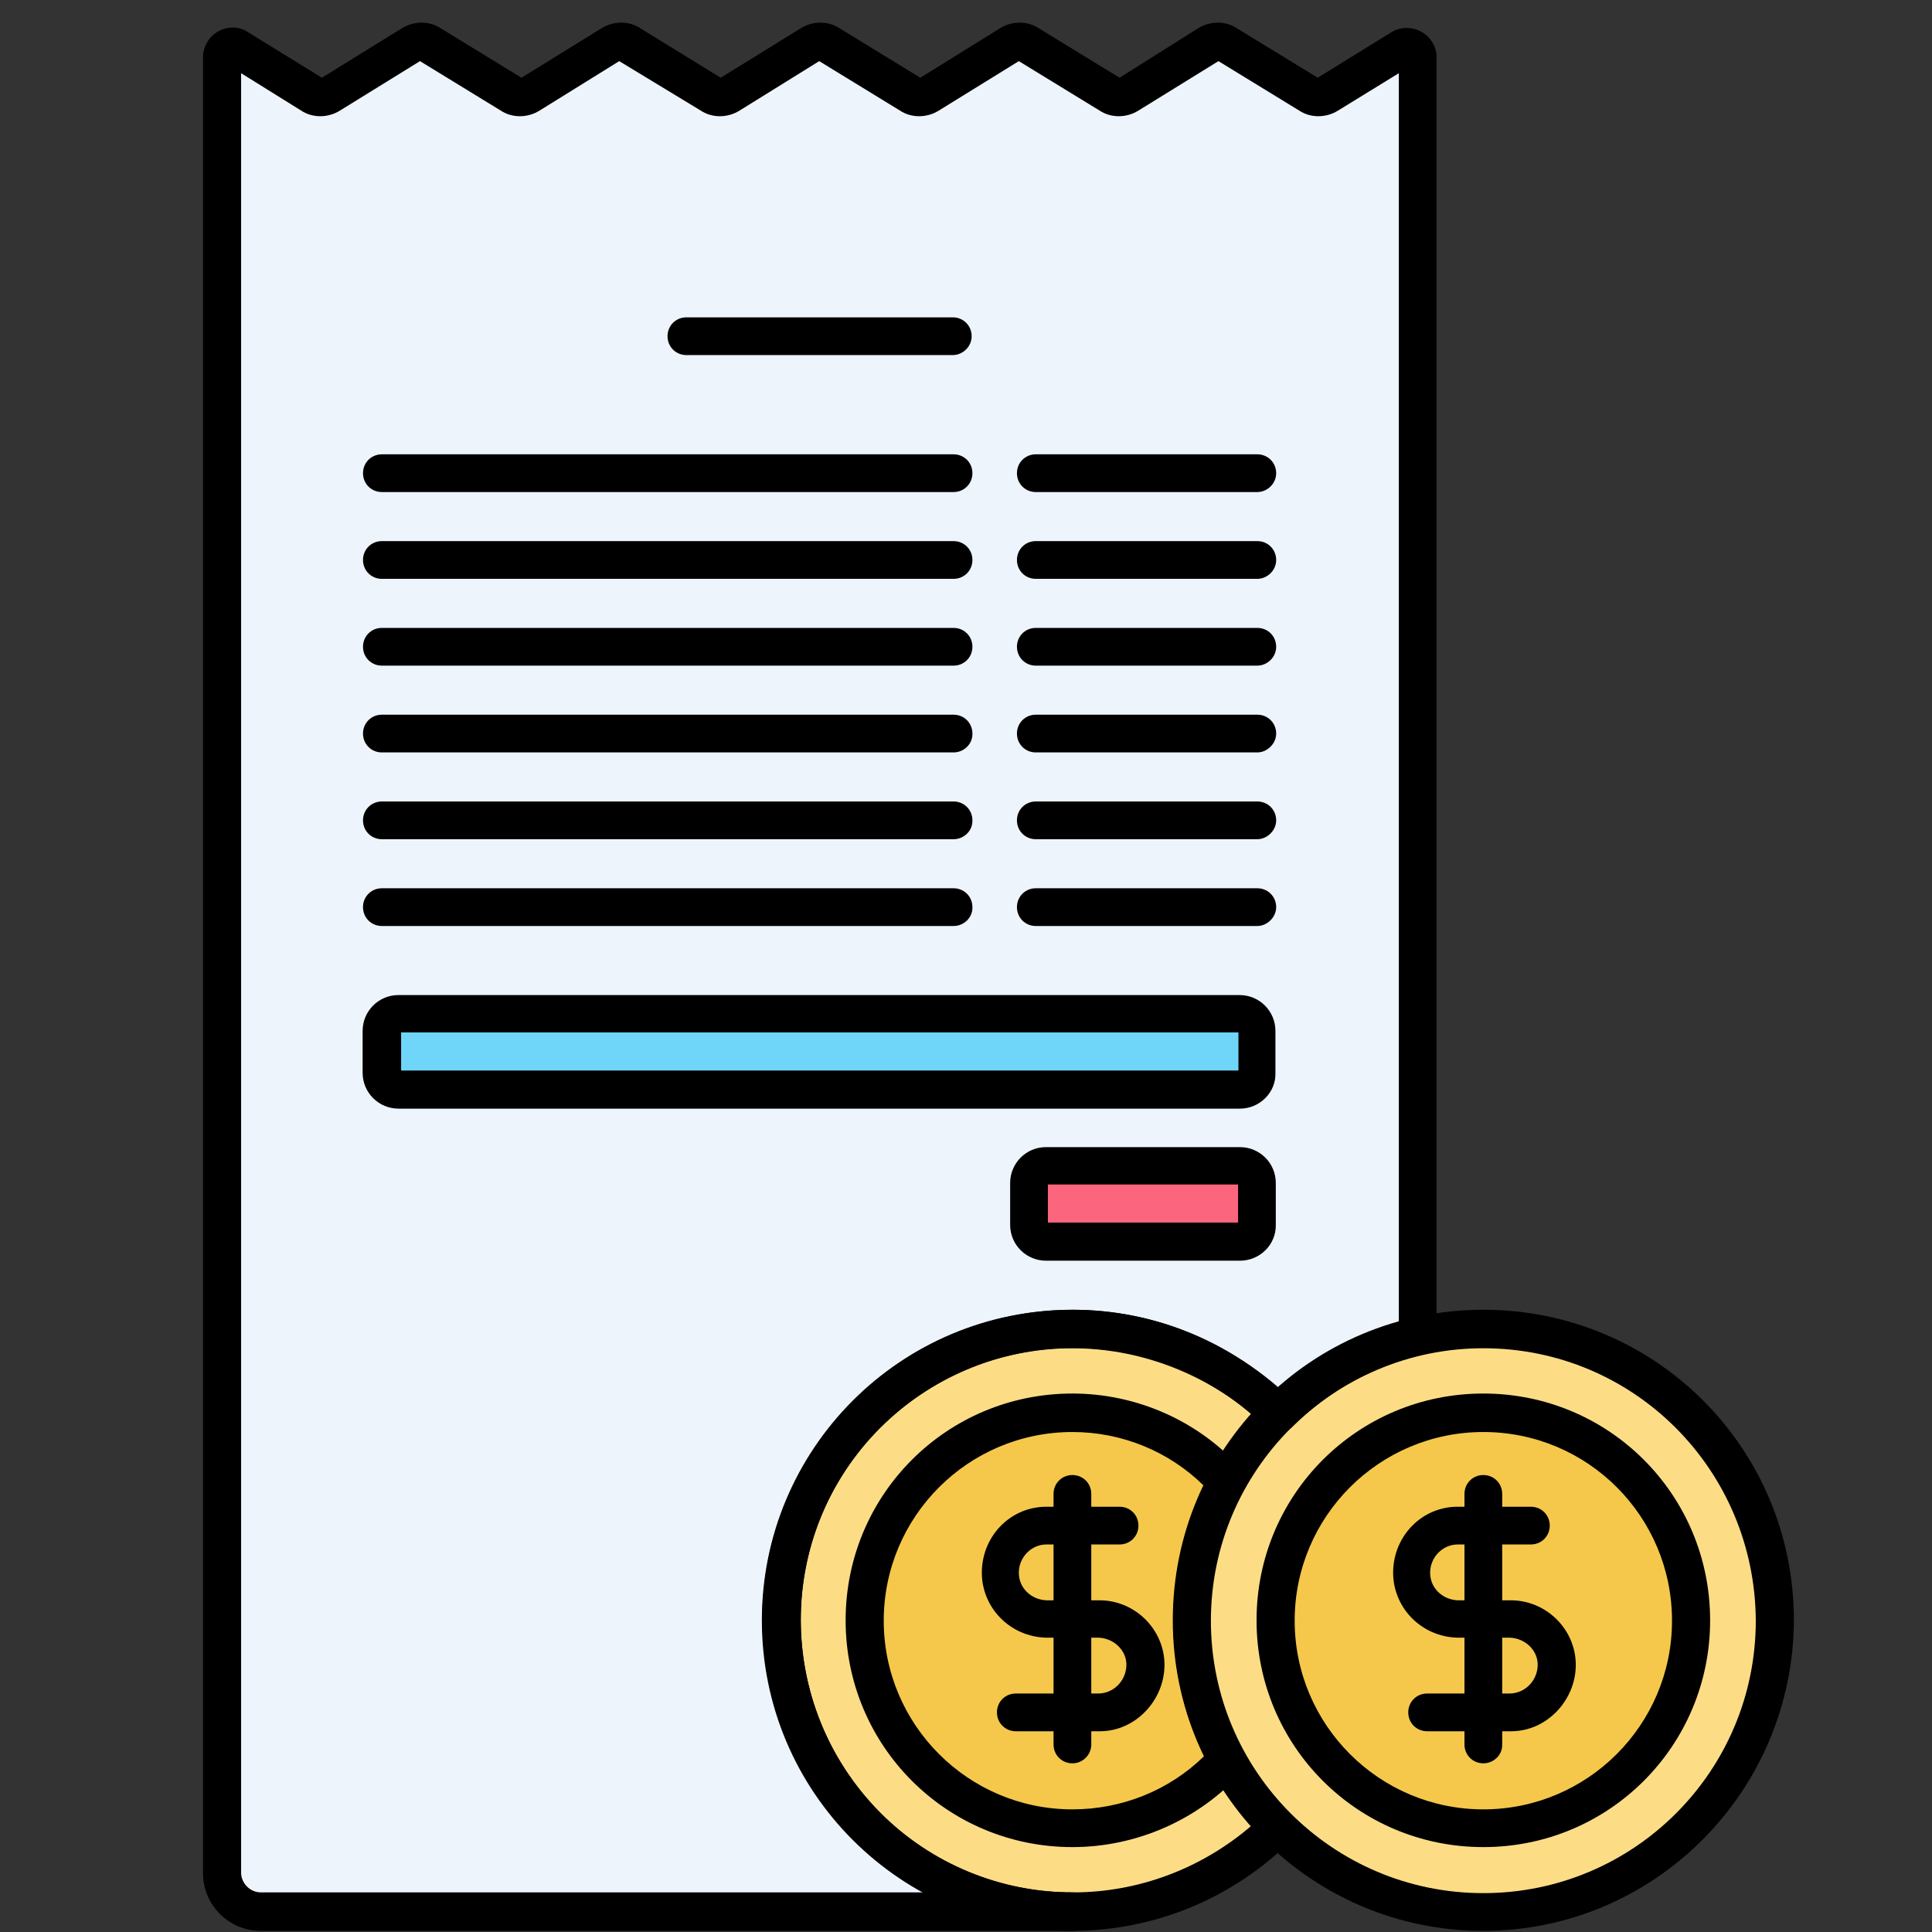 <svg xmlns:svgjs="http://svgjs.com/svgjs" xmlns="http://www.w3.org/2000/svg" xmlns:xlink="http://www.w3.org/1999/xlink" id="Layer_1" x="0px" y="0px" viewBox="0 0 512 512" style="enable-background:new 0 0 512 512;" xml:space="preserve"><rect x="0" y="0" width="512" height="512" fill="#333333" stroke="none"/><style type="text/css">	.st0{fill:#EDF4FC;}	.st1{fill:#70D6F9;}	.st2{fill:#FCDD86;}	.st3{fill:#F5C84C;}	.st4{fill:#FC657E;}</style><g>	<path class="st0" d="M207.1,429.3c0-42.6,34.5-77.3,77.1-77.3c20.4,0,39.9,8.1,54.4,22.6c0,0,0,0,0.1,0  c10.1-10.1,22.8-17.1,36.8-20.3c0,0,0,0,0,0V15.4c0-1.7-1.4-3.2-3.1-3c-0.4,0.1-0.8,0.2-1.1,0.4l-19.8,12.1c-1.6,1-3.4,1-5,0  l-21.4-13.1c-1.6-1-3.4-1-5,0l-21.4,13.1c-1.6,1-3.4,1-5,0l-21.4-13.1c-1.6-1-3.4-1-5,0l-21.4,13.1c-1.6,1-3.4,1-5,0l-21.4-13.1  c-1.6-1-3.4-1-5,0L193,24.9c-1.6,1-3.4,1-5,0L167,12c-1.6-1-3.4-1-5,0l-21.4,13.1c-1.6,1-3.4,1-5,0L114.1,12c-1.6-1-3.4-1-5,0  L87.7,25.1c-1.6,1-3.4,1-5,0L63.1,13c-1.2-0.8-3-0.4-3.8,1c-0.2,0.4-0.4,1-0.4,1.4v481.1c0,5.7,4.7,10.3,10.3,10.3h215.2  C241.6,506.6,207.1,472.1,207.1,429.3L207.1,429.3z"></path>	<path class="st1" d="M105.6,268.6h222.9c2.4,0,4.4,2,4.4,4.4v11.1c0,2.4-2,4.4-4.4,4.4H105.6c-2.4,0-4.4-2-4.4-4.4V273  C101.2,270.6,103.2,268.6,105.6,268.6z"></path>	<path class="st2" d="M316.1,429.3c0-20.6,8.1-40.1,22.8-54.7c-30.3-30.1-79.1-30.1-109.1,0.2S199.7,454,229.9,484  c30.1,30.1,78.9,30.1,108.9,0C324.1,469.7,316.1,449.9,316.1,429.3L316.1,429.3z"></path>	<path class="st3" d="M316.1,429.3c0-12.9,3.2-25.4,9.3-36.7c-20.2-22.6-55.1-24.6-77.7-4.4s-24.6,55.1-4.4,77.7  c20.2,22.6,55.1,24.6,77.7,4.4c1.6-1.4,3-2.8,4.4-4.4C319.1,455,316.1,442.3,316.1,429.3z"></path>	<path d="M284.2,511.7c-45.4,0-82.3-36.7-82.3-82.3c0-45.4,36.7-82.3,82.3-82.3c21.8,0,42.6,8.7,58.1,24c2,2,2,5.2,0,7.1  c-28.2,28-28.2,73.8-0.2,102.1l0.2,0.2c2,2,2,5.2,0,7.1C326.9,503,306,511.7,284.2,511.7z M284.2,357.3c-39.7,0-72.2,32.3-72,72.2  c0.2,39.9,32.3,72.2,72.2,72c17.3,0,34.1-6.3,47.4-17.8c-27.4-31.1-27.4-77.7,0-108.9C318.5,363.6,301.5,357.3,284.2,357.3z"></path>	<path d="M291,458.8h-21.8c-2.8,0-5-2.2-5-5c0-2.8,2.2-5,5-5H291c4,0,7.3-3.2,7.5-7.3c0.2-4-3.2-7.3-7.3-7.5H291h-13.7  c-9.7-0.2-17.3-8.1-17.1-17.6c0.2-9.5,7.7-17.1,17.1-17.1h19.4c2.8,0,5,2.2,5,5s-2.2,5-5,5h-19.4c-4,0-7.3,3.4-7.3,7.5  c0,4,3.2,7.1,7.3,7.3H291c9.7-0.2,17.6,7.7,17.6,17.1s-7.7,17.6-17.1,17.6C291.2,458.8,291.2,458.8,291,458.8L291,458.8z"></path>	<path d="M284.2,467.3c-2.8,0-5-2.2-5-5v-66.4c0-2.8,2.2-5,5-5s5,2.2,5,5v66.4C289.2,465,287,467.3,284.2,467.3z"></path>	<path d="M284.2,489.5c-33.3,0-60.1-26.8-60.1-60.1s26.8-60.1,60.1-60.1c17.1,0,33.5,7.3,44.8,20c1.4,1.6,1.6,3.8,0.6,5.9  c-11.5,21.4-11.5,47.2,0,68.6c1,1.8,0.8,4.2-0.6,5.9C317.7,482.2,301.3,489.5,284.2,489.5L284.2,489.5z M284.2,379.5  c-27.6,0-50,22.4-50,50s22.4,50,50,50c13.1,0,25.6-5,34.9-14.1c-10.9-22.6-10.9-49,0-71.6C309.8,384.6,297.3,379.5,284.2,379.5z"></path>	<circle class="st2" cx="393.1" cy="429.3" r="77.3"></circle>	<circle class="st3" cx="393.1" cy="429.3" r="55.1"></circle>	<path d="M393.1,511.7c-45.4,0-82.3-36.7-82.3-82.3s36.7-82.3,82.3-82.3s82.3,36.7,82.3,82.3C475.2,474.7,438.5,511.7,393.1,511.7z   M393.1,357.3c-39.7,0-72.2,32.3-72.2,72.2s32.3,72.2,72.2,72.2s72.2-32.3,72.2-72.2C465.1,389.6,433.1,357.3,393.1,357.3z"></path>	<path d="M400,458.8h-21.8c-2.8,0-5-2.2-5-5c0-2.8,2.2-5,5-5H400c4,0,7.3-3.2,7.5-7.3c0.2-4-3.2-7.3-7.3-7.5H400h-13.7  c-9.7-0.2-17.3-8.1-17.1-17.6c0.2-9.5,7.7-17.1,17.1-17.1h19.4c2.8,0,5,2.2,5,5s-2.2,5-5,5h-19.4c-4,0-7.3,3.4-7.3,7.5  c0,4,3.2,7.1,7.3,7.3H400c9.7-0.2,17.6,7.7,17.6,17.1s-7.7,17.6-17.1,17.6C400.2,458.8,400.2,458.8,400,458.8L400,458.8z"></path>	<path d="M393.1,467.3c-2.8,0-5-2.2-5-5v-66.4c0-2.8,2.2-5,5-5s5,2.2,5,5v66.4C398.2,465,395.9,467.3,393.1,467.3z"></path>	<path d="M393.1,489.5c-33.3,0-60.1-26.8-60.1-60.1s26.8-60.1,60.1-60.1s60.1,26.8,60.1,60.1S426.4,489.5,393.1,489.5z M393.1,379.5  c-27.6,0-50,22.4-50,50s22.4,50,50,50s50-22.4,50-50S420.8,379.5,393.1,379.5z"></path>	<path d="M284.2,511.7H69.1c-8.5,0-15.3-6.9-15.3-15.3V15.2c0-4.2,3.4-7.9,7.9-7.9c1.4,0,2.8,0.4,4,1.2l19.6,12.1l21.2-13.1  c3.2-2,7.3-2,10.3,0l21.4,13.1l21.2-13.1c3.2-2,7.3-2,10.3,0L191,20.6l21.2-13.1c3.2-2,7.3-2,10.3,0l21.4,13.1L265,7.5  c3.2-2,7.3-2,10.3,0l21.4,13.1l20.8-13.1c3.2-2,7.3-2,10.3,0l21.4,13.1l19.6-12.1c3.6-2.2,8.5-1,10.7,2.6c0.8,1.2,1.2,2.6,1.2,4  v339.1c0,2.4-1.6,4.4-3.8,4.8c-13.1,3-25,9.7-34.5,19.2c-2,2-5.2,2-7.1,0c-28.2-28-73.8-28-102.1,0.2c-28,28.2-28,73.8,0.2,102.1  c13.5,13.5,31.9,21,50.8,21c2.8,0,5,2.2,5,5S287,511.7,284.2,511.7L284.2,511.7z M63.9,19.4v476.9c0,2.8,2.4,5.2,5.2,5.2h175.7  c-39.7-21.8-54.5-71.8-32.7-111.6s71.8-54.5,111.6-32.7c5.4,3,10.5,6.5,15.1,10.5c9.1-8.1,20-14.1,31.9-17.3v-331l-16.1,9.9  c-3.2,2-7.3,2-10.3,0l-21.4-13.1l-21.2,13.1c-3.2,2-7.3,2-10.3,0l-21.4-13.1l-21.2,13.1c-3.2,2-7.3,2-10.3,0l-21.4-13.1L196,29.3  c-3.2,2-7.3,2-10.3,0l-21.6-13.1L143,29.3c-3.2,2-7.3,2-10.3,0l-21.4-13.1L90.1,29.3c-3.2,2-7.3,2-10.3,0L63.9,19.4z"></path>	<path d="M328.6,293.8H105.6c-5.2,0-9.5-4.2-9.5-9.5v-11.1c0-5.2,4.2-9.5,9.5-9.5h222.9c5.2,0,9.5,4.2,9.5,9.5v11.1  C338.2,289.5,333.8,293.8,328.6,293.8z M106.3,283.7h221.9v-10.1H106.3V283.7z"></path>	<path class="st4" d="M277.1,308.9h51.4c2.4,0,4.4,2,4.4,4.4v11.1c0,2.4-2,4.4-4.4,4.4h-51.4c-2.4,0-4.4-2-4.4-4.4v-11.1  C272.7,310.9,274.7,308.9,277.1,308.9z"></path>	<path d="M328.6,334.1h-51.4c-5.2,0-9.5-4.2-9.5-9.5v-11.1c0-5.2,4.2-9.5,9.5-9.5h51.4c5.2,0,9.5,4.2,9.5,9.5v11.1  C338.2,329.9,333.8,334.1,328.6,334.1z M277.7,324h50.4v-10.1h-50.4V324z"></path>	<path d="M252.5,94.1h-70.6c-2.8,0-5-2.2-5-5s2.2-5,5-5h70.6c2.8,0,5,2.2,5,5S255.1,94.1,252.5,94.1z"></path>	<path d="M252.7,130.4H101.2c-2.8,0-5-2.2-5-5s2.2-5,5-5h151.5c2.8,0,5,2.2,5,5S255.5,130.4,252.7,130.4z"></path>	<path d="M333.2,130.4h-58.7c-2.8,0-5-2.2-5-5s2.2-5,5-5h58.7c2.8,0,5,2.2,5,5S335.8,130.4,333.2,130.4z"></path>	<path d="M252.7,153.4H101.2c-2.8,0-5-2.2-5-5s2.2-5,5-5h151.5c2.8,0,5,2.2,5,5S255.5,153.4,252.7,153.4z"></path>	<path d="M333.2,153.4h-58.7c-2.8,0-5-2.2-5-5s2.2-5,5-5h58.7c2.8,0,5,2.2,5,5S335.8,153.4,333.2,153.4z"></path>	<path d="M252.7,176.4H101.2c-2.8,0-5-2.2-5-5s2.2-5,5-5h151.5c2.8,0,5,2.2,5,5S255.5,176.4,252.7,176.4z"></path>	<path d="M333.2,176.4h-58.7c-2.8,0-5-2.2-5-5s2.2-5,5-5h58.7c2.8,0,5,2.2,5,5S335.8,176.4,333.2,176.4z"></path>	<path d="M252.7,199.4H101.2c-2.8,0-5-2.2-5-5c0-2.8,2.2-5,5-5h151.5c2.8,0,5,2.2,5,5C257.8,197.1,255.5,199.4,252.7,199.4z"></path>	<path d="M333.2,199.4h-58.7c-2.8,0-5-2.2-5-5c0-2.8,2.2-5,5-5h58.7c2.8,0,5,2.2,5,5C338.2,197.1,335.8,199.4,333.2,199.4z"></path>	<path d="M252.7,222.4H101.2c-2.8,0-5-2.2-5-5c0-2.8,2.2-5,5-5h151.5c2.8,0,5,2.2,5,5C257.8,220.1,255.5,222.4,252.7,222.4z"></path>	<path d="M333.2,222.4h-58.7c-2.8,0-5-2.2-5-5c0-2.8,2.2-5,5-5h58.7c2.8,0,5,2.2,5,5C338.2,220.1,335.8,222.4,333.2,222.4z"></path>	<path d="M252.7,245.4H101.2c-2.8,0-5-2.2-5-5c0-2.8,2.2-5,5-5h151.5c2.8,0,5,2.2,5,5C257.8,243.1,255.5,245.4,252.7,245.4z"></path>	<path d="M333.2,245.4h-58.7c-2.8,0-5-2.2-5-5c0-2.8,2.2-5,5-5h58.7c2.8,0,5,2.2,5,5C338.2,243.1,335.8,245.4,333.2,245.4z"></path></g></svg>